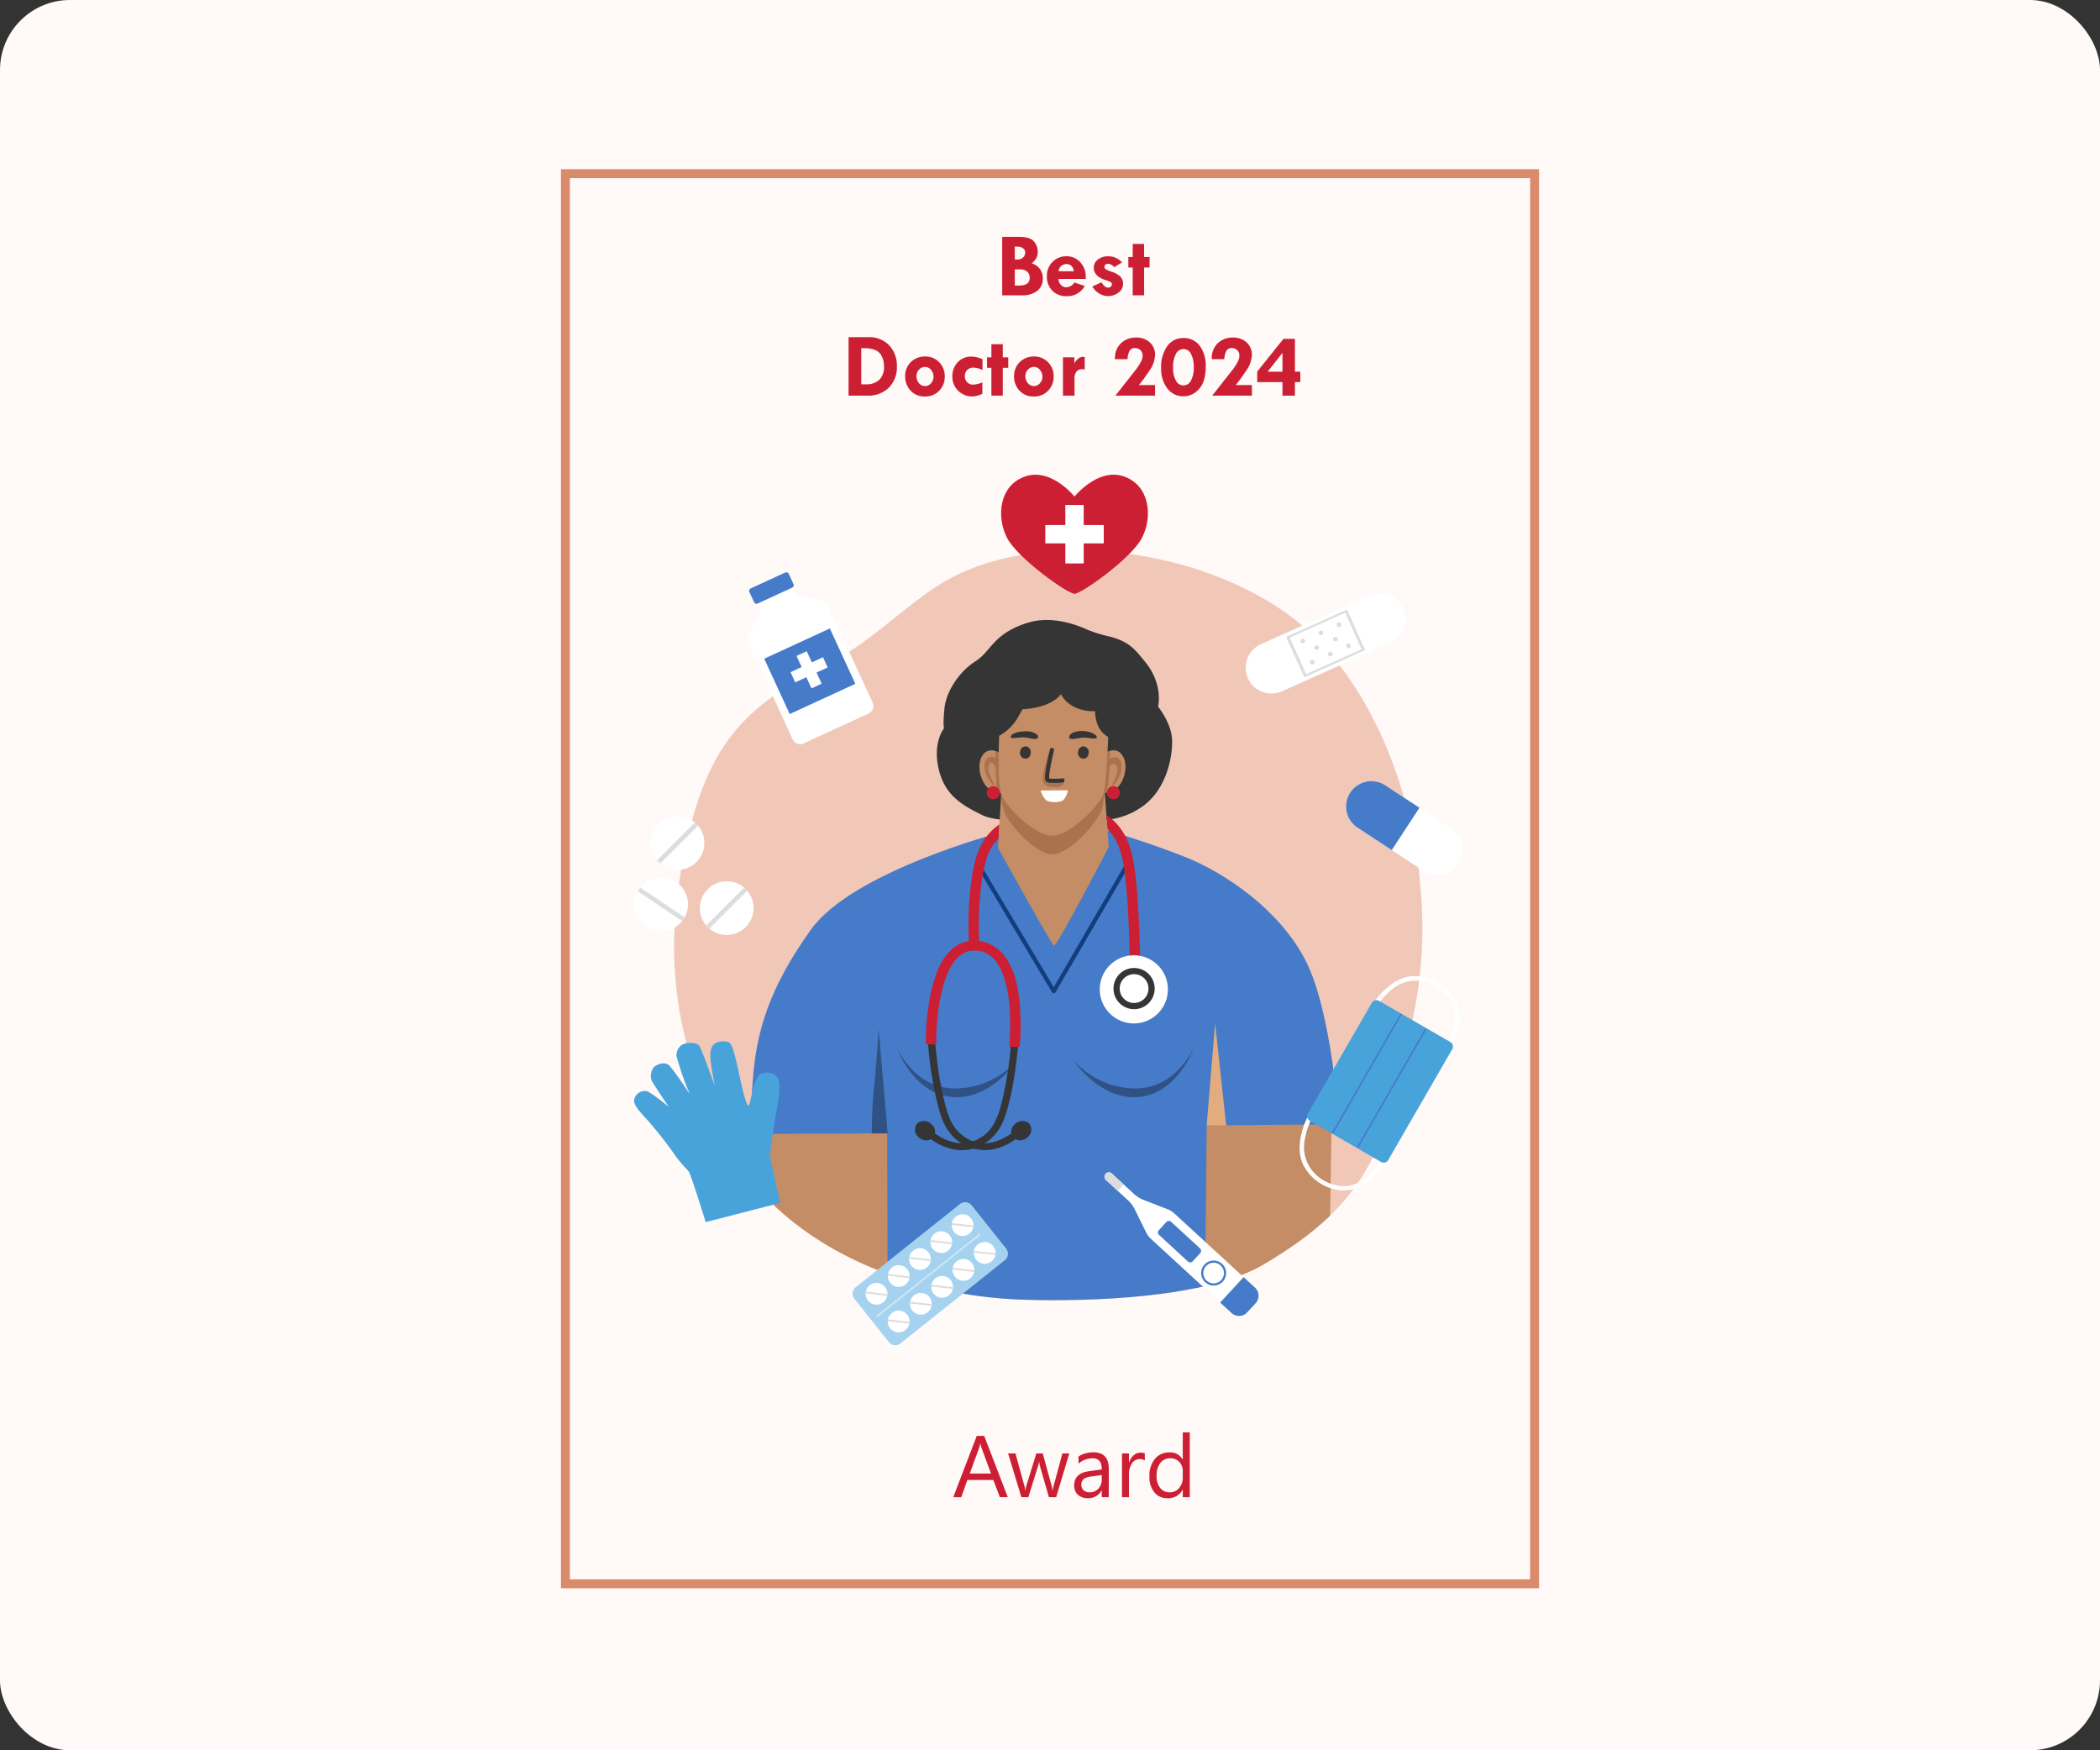 <svg xmlns="http://www.w3.org/2000/svg" xmlns:xlink="http://www.w3.org/1999/xlink" width="600" height="500" viewBox="0 0 600 500">
  <rect x="0" y="0" width="600" height="500" fill="#333333" stroke="none"/>
  <defs>
    <clipPath id="clip-path">
      <path id="Path_169" data-name="Path 169" d="M272.341,263.992c-23.872-25.756-75.556-34.687-105.633-19.041-11.167,5.811-22.146,17.78-33.349,23.509-24.643,12.607-36.224,22.258-42.937,54.341-6.238,29.774-3.224,53.932,10.5,81.434C116.768,436.007,154,450.351,187.6,451.3c18.842.536,51.823-.439,68.168-10.1,29.254-17.279,36.319-33,43.74-76.313C305.068,332.432,296.217,289.748,272.341,263.992Z" transform="translate(-87.321 -237.21)"/>
    </clipPath>
  </defs>
  <g id="Group_382" data-name="Group 382" transform="translate(-894 -5164)">
    <g id="_7270204" data-name="7270204" transform="translate(902.5 5045.5)">
      <rect id="Rectangle_11" data-name="Rectangle 11" width="600" height="500" rx="20" transform="translate(-8.5 118.5)" fill="#fff9f7"/>
      <g id="Group_81" data-name="Group 81" transform="translate(151.773 166.835)">
        <path id="Path_167" data-name="Path 167" d="M303.453,429.381H24V24H303.453Zm-276.9-2.553H300.9V26.553H26.553Z" transform="translate(-24 -24)" fill="#da8b6c"/>
      </g>
      <path id="Path_891" data-name="Path 891" d="M16.1-17.017H13.828l-1.857-4.91H4.546L2.8-17.017H.516L7.233-34.529H9.358ZM11.3-23.77,8.552-31.232A7.145,7.145,0,0,1,8.283-32.4H8.234a6.542,6.542,0,0,1-.281,1.172L5.23-23.77Zm22.373-5.752-3.752,12.5H27.848l-2.577-8.952a5.836,5.836,0,0,1-.2-1.16h-.049A5.476,5.476,0,0,1,24.766-26l-2.794,8.977h-2l-3.787-12.5h2.1l2.589,9.4A5.665,5.665,0,0,1,21.045-19h.1a5.255,5.255,0,0,1,.22-1.146l2.882-9.379h1.832L28.668-20.1a6.731,6.731,0,0,1,.183,1.123h.1a5.2,5.2,0,0,1,.208-1.123L31.7-29.522Zm11.273,12.5h-2v-1.954H42.9a4.193,4.193,0,0,1-3.847,2.247,4.111,4.111,0,0,1-2.925-.99,3.427,3.427,0,0,1-1.057-2.625q0-3.5,4.128-4.079l3.752-.525q0-3.187-2.577-3.187A6.157,6.157,0,0,0,36.3-26.6v-2.051a7.75,7.75,0,0,1,4.25-1.172q4.409,0,4.409,4.665Zm-2-6.326-3.017.417a4.9,4.9,0,0,0-2.1.69,1.99,1.99,0,0,0-.708,1.752,1.909,1.909,0,0,0,.653,1.5,2.525,2.525,0,0,0,1.74.58,3.215,3.215,0,0,0,2.461-1.042,3.731,3.731,0,0,0,.97-2.647ZM55.24-27.5a2.449,2.449,0,0,0-1.514-.4,2.556,2.556,0,0,0-2.143,1.209,5.59,5.59,0,0,0-.861,3.3v6.375h-2V-29.522h2v2.577h.049A4.367,4.367,0,0,1,52.078-29a2.98,2.98,0,0,1,1.966-.739,3.27,3.27,0,0,1,1.2.171ZM68.091-17.017h-2v-2.125h-.049a4.624,4.624,0,0,1-4.3,2.418A4.671,4.671,0,0,1,57.973-18.4a6.889,6.889,0,0,1-1.411-4.573,7.5,7.5,0,0,1,1.563-4.971,5.159,5.159,0,0,1,4.164-1.869,4.009,4.009,0,0,1,3.752,2.028h.049v-7.743h2Zm-2-5.655v-1.844a3.578,3.578,0,0,0-1-2.565,3.359,3.359,0,0,0-2.54-1.05,3.458,3.458,0,0,0-2.882,1.343,5.888,5.888,0,0,0-1.05,3.713,5.3,5.3,0,0,0,1.008,3.414,3.293,3.293,0,0,0,2.7,1.251,3.421,3.421,0,0,0,2.717-1.209,4.5,4.5,0,0,0,1.042-3.052Z" transform="translate(263.343 563.217)" fill="#cc1f34"/>
      <g id="Group_89" data-name="Group 89" transform="translate(184.107 275.705)">
        <g id="Group_82" data-name="Group 82" clip-path="url(#clip-path)">
          <path id="Path_168" data-name="Path 168" d="M272.341,263.992c-23.872-25.756-75.556-34.687-105.633-19.041-11.167,5.811-22.146,17.78-33.349,23.509-24.643,12.607-36.224,22.258-42.937,54.341-6.238,29.774-3.224,53.932,10.5,81.434C116.768,436.007,154,450.351,187.6,451.3c18.842.536,51.823-.439,68.168-10.1,29.254-17.279,36.319-33,43.74-76.313C305.068,332.432,296.217,289.748,272.341,263.992Z" transform="translate(-87.321 -237.21)" fill="#f1c8b8"/>
        </g>
        <g id="Group_88" data-name="Group 88" clip-path="url(#clip-path)">
          <path id="Path_170" data-name="Path 170" d="M377.51,548.34l.945,63.568,37.8-.036.97-61.454Z" transform="translate(-229.332 -389.469)" fill="#c48d65"/>
          <path id="Path_171" data-name="Path 171" d="M134.73,556.62l2.926,60.667,37.367-.848.327-57.277Z" transform="translate(-110.522 -393.521)" fill="#c48d65"/>
          <path id="Path_172" data-name="Path 172" d="M201.213,394.067s-41.9,11.03-53.789,27.64-15.58,29.065-16.57,42.658-.414,15.7-.414,15.7l38.757-.153.2,56.45,90.519-.3.587-58.421,37.847-.327s-1.992-31.975-9.588-46.773-23.28-24.99-33.522-29.218-24.84-8.533-24.84-8.533Z" transform="translate(-108.341 -313.347)" fill="#457bc9"/>
          <path id="Path_173" data-name="Path 173" d="M228.556,527.152a23.744,23.744,0,0,0,17.968-8.3s-7.7,11.78-18.873,10.723-15.7-14.042-15.7-14.042S216.926,527.152,228.556,527.152Z" transform="translate(-148.311 -373.413)" fill="#2f5184"/>
          <g id="Group_83" data-name="Group 83" transform="translate(72.214 139.399)">
            <path id="Path_174" data-name="Path 174" d="M252.828,511.163a106.345,106.345,0,0,1-2.14,14.955c-.677,3.084-1.44,6.409-3.166,9.135a10.585,10.585,0,0,1-10.2,4.836,14.1,14.1,0,0,1-4.887-1.8q-.452-.26-.888-.551c-.113-.071-.219-.148-.327-.225-.052-.036-.337-.24-.23-.164.066.052-.219-.174-.313-.245-.052-.041-.1-.077-.143-.117-.985-.858-2.456.547-1.465,1.4A16.408,16.408,0,0,0,235.4,541.7a12.473,12.473,0,0,0,6.133.168,13.258,13.258,0,0,0,6.521-4.009c2.293-2.482,3.3-5.877,4.111-9.033A93.148,93.148,0,0,0,254.2,517.67c.286-2.165.536-4.341.7-6.513.087-1.282-1.98-1.271-2.073,0Z" transform="translate(-228.744 -510.207)" fill="#353535"/>
          </g>
          <g id="Group_84" data-name="Group 84" transform="translate(72.501 139.395)">
            <path id="Path_175" data-name="Path 175" d="M229.314,511.16a105.308,105.308,0,0,0,2.415,16.356c.735,3.145,1.6,6.654,3.575,9.324a12.658,12.658,0,0,0,12.137,5.167,16.009,16.009,0,0,0,7.7-3.615c.99-.863-.48-2.262-1.465-1.4-.133.113-.27.219-.409.327-.208.164.092-.066-.056.041-.1.071-.194.138-.291.2-.219.153-.449.3-.674.445a14.973,14.973,0,0,1-4.055,1.8,10.139,10.139,0,0,1-5.4.036,11.574,11.574,0,0,1-5.628-3.908c-1.813-2.3-2.645-5.642-3.329-8.482a94.446,94.446,0,0,1-1.828-10.33c-.25-1.98-.475-3.973-.625-5.969-.1-1.266-2.17-1.277-2.073.005Z" transform="translate(-229.308 -510.2)" fill="#353535"/>
          </g>
          <path id="Path_176" data-name="Path 176" d="M301.518,310.255c-.24-4.713-3.988-9.308-3.988-9.308s1.573-6.286-3.626-12.694c-3.064-3.779-4.6-5.8-9.978-7.271a41.788,41.788,0,0,1-6.505-1.976c-3.916-1.8-10.734-4.054-17.239-1.992-9.911,3.141-10.274,8.1-14.869,11s-8.337,8.584-8.823,13.419-.122,5.683-.122,5.683S233.1,311.1,234.8,318.6s6.409,10.4,12.694,13.419,32.88,1.328,32.88,1.328a20.719,20.719,0,0,0,13.3-4.35C300.068,324.031,301.764,314.968,301.518,310.255Z" transform="translate(-159.253 -256.287)" fill="#353535"/>
          <path id="Path_177" data-name="Path 177" d="M300.169,387.974s-14.88,28.651-15.666,28.2-16-27.967-16-27.967l.909-14.88.015-.751,29.591-.454.005.113v.01Z" transform="translate(-175.986 -303.231)" fill="#c48d65"/>
          <path id="Path_178" data-name="Path 178" d="M331.591,359.112a5.986,5.986,0,0,1-3.692,2.129,7.359,7.359,0,0,1-1.4.138l.9-11.387a5.619,5.619,0,0,1,1.491-.7,2.928,2.928,0,0,1,3.324.93C334.088,352.543,333.4,356.738,331.591,359.112Z" transform="translate(-204.369 -291.97)" fill="#c48d65"/>
          <path id="Path_179" data-name="Path 179" d="M328.9,349.48a90.337,90.337,0,0,1-.449,9.079c-.1.531-.322,1.711-.547,2.87a7.351,7.351,0,0,1-1.4.138l.9-11.387a5.272,5.272,0,0,1,1.5-.7Z" transform="translate(-204.371 -292.152)" fill="#aa734f"/>
          <path id="Path_180" data-name="Path 180" d="M264.992,361.384a6.943,6.943,0,0,1-1.547-.164,5.96,5.96,0,0,1-3.549-2.1c-1.818-2.38-2.492-6.572-.625-8.89a2.953,2.953,0,0,1,3.431-.894,5.439,5.439,0,0,1,1.379.664Z" transform="translate(-170.925 -291.975)" fill="#c48d65"/>
          <path id="Path_181" data-name="Path 181" d="M269.343,361.6a6.939,6.939,0,0,1-1.547-.164c-.138-.608-.27-1.282-.378-1.986a95.381,95.381,0,0,1-.365-9.9,5.439,5.439,0,0,1,1.379.664Z" transform="translate(-175.276 -292.186)" fill="#aa734f"/>
          <path id="Path_182" data-name="Path 182" d="M299.881,372.233v.01a45.5,45.5,0,0,1-.677,4.606c-.786,3.289-8.885,12.888-13.95,13.23s-12.827-8.813-14.18-12.316a19.627,19.627,0,0,1-.807-4.437l.015-.751,29.591-.454Z" transform="translate(-176.85 -303.232)" fill="#aa734f"/>
          <path id="Path_183" data-name="Path 183" d="M300.191,329.914s-.454,12.572-1.246,15.855-9.288,12-14.384,12.342-13.476-8.155-14.833-11.663-.677-16.876-.677-16.876a13.813,13.813,0,0,0,4.984-4.642l1.7-2.946s7.7-.113,10.984-4.3c0,0,2.037,4.984,9.738,4.872C296.455,322.551,296.224,327.764,300.191,329.914Z" transform="translate(-176.172 -276.59)" fill="#c48d65"/>
          <path id="Path_184" data-name="Path 184" d="M280.976,348.01a1.031,1.031,0,0,1,.23-.46.947.947,0,0,1,.365-.347c.015-.01.036-.015.052-.026a1.386,1.386,0,0,1,.4-.2,1.429,1.429,0,0,1,.776,0,1.551,1.551,0,0,1,.653.4,2.439,2.439,0,0,1,.235.313.2.2,0,0,1,.031.056,1.866,1.866,0,0,1,.208.8,2.373,2.373,0,0,1-.052.511.868.868,0,0,1-.031.156,1.67,1.67,0,0,1-.168.444,1.558,1.558,0,0,1-.521.556,1.389,1.389,0,0,1-.72.208,1.226,1.226,0,0,1-.429-.056,1.507,1.507,0,0,1-.383-.168,2.16,2.16,0,0,1-.3-.24.306.306,0,0,1-.041-.041,1.714,1.714,0,0,1-.378-.677,2.527,2.527,0,0,1-.062-.439.277.277,0,0,1,0-.092,2.427,2.427,0,0,1,.131-.7Z" transform="translate(-182.025 -290.902)" fill="#353535"/>
          <path id="Path_185" data-name="Path 185" d="M295.821,348.07c-.077.113-2.66,7.041-2.17,9.344s4.851,1.793,5.494,1.19a1.426,1.426,0,0,0,.49-1.282l-4.872-.342Z" transform="translate(-188.263 -291.462)" fill="#aa734f"/>
          <path id="Path_186" data-name="Path 186" d="M313.411,348.01a1.031,1.031,0,0,1,.23-.46.947.947,0,0,1,.365-.347c.015-.01.036-.015.052-.026a1.388,1.388,0,0,1,.4-.2,1.43,1.43,0,0,1,.776,0,1.551,1.551,0,0,1,.653.4,2.426,2.426,0,0,1,.235.313.2.2,0,0,1,.031.056,1.867,1.867,0,0,1,.208.8,2.378,2.378,0,0,1-.052.511.873.873,0,0,1-.031.156,1.668,1.668,0,0,1-.168.444,1.559,1.559,0,0,1-.521.556,1.39,1.39,0,0,1-.72.208,1.226,1.226,0,0,1-.429-.056,1.508,1.508,0,0,1-.383-.168,2.169,2.169,0,0,1-.3-.24.311.311,0,0,1-.041-.041,1.715,1.715,0,0,1-.378-.677,2.532,2.532,0,0,1-.061-.439.278.278,0,0,1,0-.092,2.424,2.424,0,0,1,.134-.7Z" transform="translate(-197.898 -290.902)" fill="#353535"/>
          <path id="Path_187" data-name="Path 187" d="M299.864,356.462c-.886.071-1.777.113-2.665.1-.281-.005-.562-.01-.837-.041-.1-.01-.143-.015-.24-.031-.031-.005-.061-.015-.092-.02-.005-.071-.005-.148-.01-.219a15.453,15.453,0,0,1,.322-2.737c.189-1.082.409-2.16.644-3.231.133-.6.266-1.2.414-1.808.179-.74-.96-1.057-1.139-.317-.409,1.7-.776,3.406-1.072,5.122a16.67,16.67,0,0,0-.352,3.013,1.478,1.478,0,0,0,.291,1.021,2.124,2.124,0,0,0,1.355.393,21.98,21.98,0,0,0,3.38-.071C300.62,357.585,300.625,356.4,299.864,356.462Z" transform="translate(-188.87 -291.301)" fill="#353535"/>
          <path id="Path_188" data-name="Path 188" d="M263.122,354.494a10.727,10.727,0,0,1,1.47,1.527l.056-2.548s-1.757-1.47-2.946-.225-.848,3.626.113,5.321,1.98,2.773,1.869,2.094-1.358-2.66-1.588-4.136S262.56,354.1,263.122,354.494Z" transform="translate(-172.288 -293.751)" fill="#aa734f"/>
          <path id="Path_189" data-name="Path 189" d="M332.641,353.048a2.7,2.7,0,0,0-2.548.677l-.113,2.492s.9-1.358,1.527-1.414,1.246.454,1.19,1.925-1.583,3.96-1.414,4.3,2.094-2.037,2.435-3.738S333.942,353.558,332.641,353.048Z" transform="translate(-206.072 -293.836)" fill="#aa734f"/>
          <path id="Path_190" data-name="Path 190" d="M292.38,371.526a6.566,6.566,0,0,0,1.47,2.66c1.021.965,4.131.792,5.04.056a5.838,5.838,0,0,0,1.3-2.773Z" transform="translate(-187.672 -302.913)" fill="#fff"/>
          <path id="Path_191" data-name="Path 191" d="M282.742,339.141c-.807-.434-1.481-.858-4.08-.6s-3.439,1.455-2.88,1.757,2.456-.173,3.845-.087,2.966.812,3.615.255S283.084,339.324,282.742,339.141Z" transform="translate(-179.468 -286.761)" fill="#353535"/>
          <path id="Path_192" data-name="Path 192" d="M309.375,338.824a6.551,6.551,0,0,1,3.559-.424c1.9.128,3.85,1.435,3.217,1.9s-2.293-.128-3.7-.087-3.752.8-4.044.128S308.982,339.013,309.375,338.824Z" transform="translate(-195.486 -286.709)" fill="#353535"/>
          <path id="Path_193" data-name="Path 193" d="M265.991,371.177a1.876,1.876,0,1,1-1.869-2.037A1.96,1.96,0,0,1,265.991,371.177Z" transform="translate(-172.925 -301.773)" fill="#cc1f34"/>
          <path id="Path_194" data-name="Path 194" d="M299.286,411.751l-7.169,12.35q-5.676,9.765-11.346,19.532c-.7,1.215-1.414,2.431-2.119,3.648q-3.37-5.653-6.74-11.3l-11.55-19.363-2.63-4.407a.592.592,0,1,0-1.021.6q3.63,6.081,7.256,12.163l11.55,19.363q1.317,2.206,2.63,4.412a.6.6,0,0,0,1.021,0l7.169-12.35q5.676-9.765,11.346-19.531,1.31-2.259,2.625-4.514a.593.593,0,1,0-1.021-.6Z" transform="translate(-170.181 -322.484)" fill="#123e7f"/>
          <path id="Path_195" data-name="Path 195" d="M333.158,371.177a1.876,1.876,0,1,1-1.869-2.037A1.96,1.96,0,0,1,333.158,371.177Z" transform="translate(-205.795 -301.773)" fill="#cc1f34"/>
          <g id="Group_85" data-name="Group 85" transform="translate(84.089 78.304)">
            <path id="Path_196" data-name="Path 196" d="M260.828,390.56l-.25,4.07a13.716,13.716,0,0,0-1.853,2.3,10.633,10.633,0,0,0-.677,1.164c-.077.143-.143.286-.208.424-.031.061-.052.117-.082.179v.005a.018.018,0,0,0,0,.01l0,.005v.005c0,.005,0,.005-.005.01v.01l-.005.005a21.7,21.7,0,0,0-.74,2.17,42.219,42.219,0,0,0-1.129,5.4,89.371,89.371,0,0,0-.919,12.03c-.031,1.833,0,3.661.077,5.494.031.945.071,1.884.117,2.834l-.27-.046a.66.66,0,0,1-.077-.015h-.01a.387.387,0,0,1-.066,0,9.941,9.941,0,0,0-1.869-.015c-.01,0-.015,0-.031,0h-.02c-.066.01-.143.026-.208.036a3.712,3.712,0,0,0-.388.077c-.036-.938-.077-1.876-.107-2.809-.087-2.63-.143-5.27-.036-7.92A82.04,82.04,0,0,1,253.4,403.3c.725-3.748,1.91-7.225,4.489-10.131A16.934,16.934,0,0,1,260.828,390.56Z" transform="translate(-252 -390.56)" fill="#cc1f34"/>
          </g>
          <g id="Group_86" data-name="Group 86" transform="translate(123.514 75.589)">
            <path id="Path_197" data-name="Path 197" d="M338.9,430.171a1.479,1.479,0,0,1-2.957,0c-.015-2.012-.061-4.029-.107-6.044-.1-3.825-.24-7.66-.46-11.484-.113-2.053-.255-4.111-.434-6.158-.082-1-.184-2-.291-3-.052-.485-.107-.97-.174-1.455-.061-.526-.071-.592-.128-1-.536-3.814-1.527-7.848-3.932-10.738a12.9,12.9,0,0,0-.909-.985l-.3-4.07a15.8,15.8,0,0,1,4.07,3.958c2.589,3.5,3.488,7.752,4.049,11.974.547,4.106.827,8.247,1.052,12.378Q338.825,421.852,338.9,430.171Z" transform="translate(-329.21 -385.243)" fill="#cc1f34"/>
          </g>
          <circle id="Ellipse_25" data-name="Ellipse 25" cx="9.738" cy="9.738" r="9.738" transform="translate(121.605 115.687)" fill="#fff"/>
          <circle id="Ellipse_26" data-name="Ellipse 26" cx="5.888" cy="5.888" r="5.888" transform="translate(125.531 119.313)" fill="#353535"/>
          <circle id="Ellipse_27" data-name="Ellipse 27" cx="4.115" cy="4.115" r="4.115" transform="translate(127.303 121.085)" fill="#fff"/>
          <g id="Group_87" data-name="Group 87" transform="translate(71.923 111.517)">
            <path id="Path_198" data-name="Path 198" d="M254.98,485.984,252,485.9a84.145,84.145,0,0,0,.113-11.06q-.077-1.042-.2-2.084c-.031-.3-.1-.827-.117-.975,0-.005-.052-.352-.066-.414-.026-.153-.046-.306-.071-.46a33.312,33.312,0,0,0-.97-4.213c-.2-.649-.417-1.282-.674-1.91-.031-.071-.133-.306-.156-.383a.039.039,0,0,0,0-.015.015.015,0,0,1,0-.01c-.036-.077-.128-.276-.148-.322-.128-.27-.266-.536-.409-.807a13.369,13.369,0,0,0-1.031-1.639c-.036-.052-.194-.24-.225-.286-.071-.087-.148-.184-.225-.266-.184-.208-.378-.409-.582-.6-.225-.219-.465-.414-.71-.613a.229.229,0,0,1-.036-.036h-.005a.634.634,0,0,1-.1-.066,4.2,4.2,0,0,0-.368-.235q-.383-.234-.782-.434c-.1-.046-.194-.087-.291-.138h-.005a.015.015,0,0,0-.01-.005h-.005a.015.015,0,0,0-.01,0,1.878,1.878,0,0,1-.261-.1,9.05,9.05,0,0,0-.95-.266c-.066-.015-.138-.031-.2-.041l-.27-.046a.674.674,0,0,1-.077-.015h-.01a.4.4,0,0,1-.066,0,9.933,9.933,0,0,0-1.869-.015c-.01,0-.015,0-.031,0h-.02c-.066.01-.143.026-.208.036a3.719,3.719,0,0,0-.388.077c-.01,0-.015.005-.031.005-.27.071-.536.153-.807.24-.046.015-.082.031-.107.036H239.6c-.005.005-.01.01-.015.01-.128.066-.255.113-.378.179a7.023,7.023,0,0,0-.715.409c-.117.071-.23.153-.342.225-.005.005-.01.01-.015.01a.162.162,0,0,1-.031.026c-.036.036-.077.066-.113.1a7.269,7.269,0,0,0-.6.521c-.219.208-.434.434-.633.659-.077.087-.153.179-.23.27-.01.005-.015.015-.031.031,0,.005-.005.005-.005.01h-.005c0,.005-.005.01-.01.015a1.586,1.586,0,0,1-.113.148,19.319,19.319,0,0,0-1.9,3.283c-.005.005-.005.01-.01.015s-.005.01-.01.026v.005c-.005.005-.005.015-.01.026s-.005.005-.005.01a1.126,1.126,0,0,0-.061.138c-.061.153-.122.306-.189.46-.122.313-.235.628-.352.934-.225.643-.434,1.3-.625,1.946a41.583,41.583,0,0,0-.97,4.1c-.128.684-.24,1.379-.347,2.078-.01.077-.046.313-.061.409a.056.056,0,0,1-.005.026v.015c-.01.082-.031.25-.041.291-.041.322-.082.644-.117.97a68.322,68.322,0,0,0-.516,9.089l-2.962-.087a64.459,64.459,0,0,1,.909-11.847,41.3,41.3,0,0,1,2.1-8.328,17.486,17.486,0,0,1,4.386-6.955,9.674,9.674,0,0,1,4.866-2.308,9.9,9.9,0,0,1,2.931-.052,10.644,10.644,0,0,1,6.9,3.8c3.779,4.631,4.606,11.116,4.892,16.815a64.49,64.49,0,0,1-.187,9.677Z" transform="translate(-228.175 -455.603)" fill="#cc1f34"/>
          </g>
          <path id="Path_199" data-name="Path 199" d="M226.818,557.45a2.708,2.708,0,0,1,.322,3.9,2.981,2.981,0,0,1-4.06-.306,2.708,2.708,0,0,1-.322-3.9A2.98,2.98,0,0,1,226.818,557.45Z" transform="translate(-153.263 -393.452)" fill="#353535"/>
          <path id="Path_200" data-name="Path 200" d="M276.931,557.45a2.708,2.708,0,0,0-.322,3.9,2.981,2.981,0,0,0,4.06-.306,2.708,2.708,0,0,0,.322-3.9A2.98,2.98,0,0,0,276.931,557.45Z" transform="translate(-179.617 -393.452)" fill="#353535"/>
          <path id="Path_201" data-name="Path 201" d="M198.522,522.23c-.6,5.285-.6,12.684-.6,12.684h4.529l-2.568-29.744S199.125,516.945,198.522,522.23Z" transform="translate(-141.446 -368.343)" fill="#2f5184"/>
          <path id="Path_202" data-name="Path 202" d="M387.715,501.91,385.3,531.051h5.586Z" transform="translate(-233.145 -366.747)" fill="#e2ac7f"/>
          <path id="Path_203" data-name="Path 203" d="M328.349,527.152a23.744,23.744,0,0,1-17.969-8.3s7.7,11.78,18.873,10.723,15.7-14.042,15.7-14.042S339.976,527.152,328.349,527.152Z" transform="translate(-196.481 -373.413)" fill="#2f5184"/>
        </g>
      </g>
      <g id="Group_90" data-name="Group 90" transform="translate(277.528 254.107)">
        <path id="Path_205" data-name="Path 205" d="M305.184,195.356c-6.807-2.221-12.909,4.575-13.935,5.8-1.027-1.22-7.128-8.017-13.935-5.8-7.465,2.436-8.507,11.3-5.392,17.508,2.966,5.913,17.591,16.238,19.327,16.054,1.736.184,16.365-10.141,19.327-16.054C313.691,206.656,312.654,197.792,305.184,195.356Z" transform="translate(-270.275 -194.913)" fill="#cc1f34"/>
        <path id="Path_206" data-name="Path 206" d="M311.7,217.579h-5.729V211.85h-5.244v5.729H295v5.244h5.732v5.732h5.244v-5.732H311.7Z" transform="translate(-282.372 -203.202)" fill="#fff"/>
      </g>
      <g id="Group_91" data-name="Group 91" transform="translate(376.096 341.656)">
        <path id="Path_207" data-name="Path 207" d="M495.479,389.937a7.248,7.248,0,0,1-10,2.084l-18.9-12.383a7.226,7.226,0,0,1,7.92-12.089l18.9,12.383a7.254,7.254,0,0,1,2.08,10Z" transform="translate(-463.309 -366.366)" fill="#fff"/>
        <path id="Path_208" data-name="Path 208" d="M484.277,373.964l-7.92,12.089-9.779-6.409a7.226,7.226,0,0,1,7.92-12.089Z" transform="translate(-463.31 -366.369)" fill="#457bc9"/>
      </g>
      <g id="Group_93" data-name="Group 93" transform="translate(347.405 287.988)">
        <path id="Path_209" data-name="Path 209" d="M442.44,261.906l-30.97,13.9a7.4,7.4,0,0,0-3.707,9.748h0a7.4,7.4,0,0,0,9.744,3.707l30.97-13.9a7.4,7.4,0,0,0,3.707-9.744h0a7.392,7.392,0,0,0-9.744-3.711Z" transform="translate(-407.122 -261.265)" fill="#fff"/>
        <rect id="Rectangle_12" data-name="Rectangle 12" width="12.674" height="19.046" transform="translate(28.936 4.644) rotate(65.793)" fill="#ddd"/>
        <rect id="Rectangle_13" data-name="Rectangle 13" width="17.351" height="11.448" transform="translate(12.598 12.659) rotate(-24.207)" fill="#fff"/>
        <g id="Group_92" data-name="Group 92" transform="translate(15.656 8.315)">
          <path id="Path_210" data-name="Path 210" d="M439.054,287.039a.658.658,0,1,1-.369-.35A.658.658,0,0,1,439.054,287.039Z" transform="translate(-437.785 -282)" fill="#ddd"/>
          <path id="Path_211" data-name="Path 211" d="M444.364,298.864a.657.657,0,1,1-.369-.35.664.664,0,0,1,.369.35Z" transform="translate(-440.383 -287.787)" fill="#ddd"/>
          <path id="Path_212" data-name="Path 212" d="M449.184,282.494a.658.658,0,1,1-.37-.35.658.658,0,0,1,.37.35Z" transform="translate(-442.742 -279.776)" fill="#ddd"/>
          <path id="Path_213" data-name="Path 213" d="M454.5,294.315a.661.661,0,1,1-.37-.349A.661.661,0,0,1,454.5,294.315Z" transform="translate(-445.345 -285.562)" fill="#ddd"/>
          <path id="Path_214" data-name="Path 214" d="M459.324,277.94a.661.661,0,1,1-.37-.349.661.661,0,0,1,.37.349Z" transform="translate(-447.704 -277.548)" fill="#ddd"/>
          <path id="Path_215" data-name="Path 215" d="M464.634,289.764a.658.658,0,1,1-.37-.35A.658.658,0,0,1,464.634,289.764Z" transform="translate(-450.303 -283.334)" fill="#ddd"/>
          <path id="Path_216" data-name="Path 216" d="M457.294,285.977a.664.664,0,1,1-.371-.348.664.664,0,0,1,.371.348Z" transform="translate(-446.71 -281.483)" fill="#ddd"/>
          <path id="Path_217" data-name="Path 217" d="M446.784,290.714a.658.658,0,1,1-.37-.35A.658.658,0,0,1,446.784,290.714Z" transform="translate(-441.567 -283.799)" fill="#ddd"/>
        </g>
      </g>
      <g id="Group_104" data-name="Group 104" transform="translate(235.098 461.926)">
        <path id="Path_218" data-name="Path 218" d="M231.049,615.146,221.2,602.8a2.371,2.371,0,0,0-3.335-.378l-29.792,23.757a2.371,2.371,0,0,0-.378,3.335l9.845,12.349a2.371,2.371,0,0,0,3.335.378l29.79-23.754a2.371,2.371,0,0,0,.38-3.337Z" transform="translate(-187.182 -601.901)" fill="#a5d3ef"/>
        <path id="Path_219" data-name="Path 219" d="M230.286,619.537a.261.261,0,0,0-.365-.041L200.7,642.8a.261.261,0,1,0,.322.4l29.218-23.3a.261.261,0,0,0,.043-.363Z" transform="translate(-193.736 -610.484)" fill="#c9e7f4"/>
        <g id="Group_94" data-name="Group 94" transform="translate(28.309 3.459)">
          <path id="Path_220" data-name="Path 220" d="M247.667,614.207a3.106,3.106,0,0,1-5.04-2.517,3.538,3.538,0,0,1,.056-.516,3.109,3.109,0,0,1,6.157.694,3.4,3.4,0,0,1-.056.511A3.183,3.183,0,0,1,247.667,614.207Z" transform="translate(-242.623 -608.674)" fill="#fff"/>
          <path id="Path_221" data-name="Path 221" d="M248.773,614.775l-6.153-.689a3.545,3.545,0,0,1,.056-.516l6.158.7a3.478,3.478,0,0,1-.061.511Z" transform="translate(-242.62 -611.07)" fill="#ddd"/>
        </g>
        <g id="Group_95" data-name="Group 95" transform="translate(34.63 11.384)">
          <path id="Path_222" data-name="Path 222" d="M260.049,629.727a3.106,3.106,0,0,1-5.04-2.517,3.535,3.535,0,0,1,.056-.516,3.109,3.109,0,0,1,6.156.694,3.381,3.381,0,0,1-.056.511,3.127,3.127,0,0,1-1.116,1.828Z" transform="translate(-255.004 -624.194)" fill="#fff"/>
          <path id="Path_223" data-name="Path 223" d="M261.153,630.294,255,629.606a3.546,3.546,0,0,1,.056-.516l6.158.7a2.844,2.844,0,0,1-.061.509Z" transform="translate(-255 -626.59)" fill="#ddd"/>
        </g>
        <g id="Group_96" data-name="Group 96" transform="translate(22.231 8.305)">
          <path id="Path_224" data-name="Path 224" d="M235.759,623.7a3.106,3.106,0,0,1-5.04-2.517,3.54,3.54,0,0,1,.056-.516,3.109,3.109,0,0,1,6.156.694,3.386,3.386,0,0,1-.056.511,3.13,3.13,0,0,1-1.116,1.828Z" transform="translate(-230.718 -618.164)" fill="#fff"/>
          <path id="Path_225" data-name="Path 225" d="M236.873,624.265l-6.153-.689a3.541,3.541,0,0,1,.056-.516l6.158.7a4.358,4.358,0,0,1-.061.5Z" transform="translate(-230.719 -620.56)" fill="#ddd"/>
        </g>
        <g id="Group_97" data-name="Group 97" transform="translate(28.552 16.234)">
          <path id="Path_226" data-name="Path 226" d="M248.139,639.227a3.106,3.106,0,0,1-5.04-2.517,3.54,3.54,0,0,1,.056-.516,3.109,3.109,0,0,1,6.157.694,3.388,3.388,0,0,1-.056.511,3.131,3.131,0,0,1-1.117,1.828Z" transform="translate(-243.098 -633.694)" fill="#fff"/>
          <path id="Path_227" data-name="Path 227" d="M249.253,639.794l-6.153-.688a3.538,3.538,0,0,1,.056-.516l6.158.7a4.488,4.488,0,0,1-.061.509Z" transform="translate(-243.099 -636.09)" fill="#ddd"/>
        </g>
        <g id="Group_98" data-name="Group 98" transform="translate(16.15 13.15)">
          <path id="Path_228" data-name="Path 228" d="M223.859,633.187a3.106,3.106,0,0,1-5.04-2.517,3.535,3.535,0,0,1,.056-.516,3.109,3.109,0,0,1,6.156.694,3.4,3.4,0,0,1-.056.511,3.141,3.141,0,0,1-1.116,1.828Z" transform="translate(-218.814 -627.654)" fill="#fff"/>
          <path id="Path_229" data-name="Path 229" d="M224.963,633.755l-6.153-.689a3.54,3.54,0,0,1,.056-.516l6.158.7a2.845,2.845,0,0,1-.061.51Z" transform="translate(-218.81 -630.05)" fill="#ddd"/>
        </g>
        <g id="Group_99" data-name="Group 99" transform="translate(22.472 21.079)">
          <path id="Path_230" data-name="Path 230" d="M236.239,648.714a3.106,3.106,0,0,1-5.04-2.517,3.537,3.537,0,0,1,.056-.516,3.109,3.109,0,0,1,6.157.694,3.4,3.4,0,0,1-.056.511A3.156,3.156,0,0,1,236.239,648.714Z" transform="translate(-231.194 -643.181)" fill="#fff"/>
          <path id="Path_231" data-name="Path 231" d="M237.344,649.285l-6.154-.689a3.537,3.537,0,0,1,.056-.516l6.158.7a2.9,2.9,0,0,1-.06.511Z" transform="translate(-231.19 -645.579)" fill="#ddd"/>
        </g>
        <g id="Group_100" data-name="Group 100" transform="translate(10.073 17.996)">
          <path id="Path_232" data-name="Path 232" d="M211.949,642.677a3.106,3.106,0,0,1-5.04-2.517,3.537,3.537,0,0,1,.056-.516,3.109,3.109,0,0,1,6.157.694,3.4,3.4,0,0,1-.056.511A3.1,3.1,0,0,1,211.949,642.677Z" transform="translate(-206.908 -637.144)" fill="#fff"/>
          <path id="Path_233" data-name="Path 233" d="M213.063,643.245l-6.153-.689a3.54,3.54,0,0,1,.056-.516l6.158.7a4.232,4.232,0,0,1-.061.5Z" transform="translate(-206.909 -639.54)" fill="#ddd"/>
        </g>
        <g id="Group_101" data-name="Group 101" transform="translate(16.395 25.926)">
          <path id="Path_234" data-name="Path 234" d="M224.339,658.207a3.106,3.106,0,0,1-5.04-2.517,3.546,3.546,0,0,1,.056-.516,3.109,3.109,0,0,1,6.157.694,3.4,3.4,0,0,1-.056.511,3.167,3.167,0,0,1-1.117,1.828Z" transform="translate(-219.294 -652.674)" fill="#fff"/>
          <path id="Path_235" data-name="Path 235" d="M225.444,658.775l-6.154-.689a3.544,3.544,0,0,1,.056-.516l6.158.7a3.482,3.482,0,0,1-.06.511Z" transform="translate(-219.29 -655.07)" fill="#ddd"/>
        </g>
        <g id="Group_102" data-name="Group 102" transform="translate(3.731 23.056)">
          <path id="Path_236" data-name="Path 236" d="M199.529,652.587a3.106,3.106,0,0,1-5.04-2.517,3.54,3.54,0,0,1,.056-.516,3.109,3.109,0,0,1,6.157.694,3.4,3.4,0,0,1-.056.511A3.13,3.13,0,0,1,199.529,652.587Z" transform="translate(-194.488 -647.054)" fill="#fff"/>
          <path id="Path_237" data-name="Path 237" d="M200.644,653.155l-6.154-.689a3.541,3.541,0,0,1,.056-.516l6.158.7A4.359,4.359,0,0,1,200.644,653.155Z" transform="translate(-194.489 -649.45)" fill="#ddd"/>
        </g>
        <g id="Group_103" data-name="Group 103" transform="translate(10.053 30.985)">
          <path id="Path_238" data-name="Path 238" d="M211.909,668.114a3.106,3.106,0,0,1-5.04-2.517,3.542,3.542,0,0,1,.056-.516,3.109,3.109,0,0,1,6.157.694,3.4,3.4,0,0,1-.056.511,3.13,3.13,0,0,1-1.117,1.828Z" transform="translate(-206.868 -662.581)" fill="#fff"/>
          <path id="Path_239" data-name="Path 239" d="M213.023,668.685,206.87,668a3.532,3.532,0,0,1,.056-.516l6.158.7A4.485,4.485,0,0,1,213.023,668.685Z" transform="translate(-206.869 -664.979)" fill="#ddd"/>
        </g>
      </g>
      <g id="Group_108" data-name="Group 108" transform="translate(172.751 351.662)">
        <g id="Group_105" data-name="Group 105" transform="translate(4.675)">
          <path id="Path_240" data-name="Path 240" d="M89.563,393.62a7.668,7.668,0,0,1-12.61,5.857,8.88,8.88,0,0,1-.909-.9,7.671,7.671,0,0,1,10.81-10.81,7.865,7.865,0,0,1,.9.9,7.655,7.655,0,0,1,1.81,4.953Z" transform="translate(-74.237 -385.962)" fill="#fff"/>
          <path id="Path_241" data-name="Path 241" d="M89.467,390.4l-10.8,10.8a8.881,8.881,0,0,1-.909-.9l10.809-10.8a7.515,7.515,0,0,1,.9.9Z" transform="translate(-75.96 -387.694)" fill="#ddd"/>
        </g>
        <g id="Group_106" data-name="Group 106" transform="translate(18.732 18.608)">
          <path id="Path_242" data-name="Path 242" d="M117.093,430.062a7.668,7.668,0,0,1-12.61,5.857,8.885,8.885,0,0,1-.909-.9,7.671,7.671,0,0,1,10.81-10.81,7.861,7.861,0,0,1,.9.9A7.655,7.655,0,0,1,117.093,430.062Z" transform="translate(-101.768 -422.404)" fill="#fff"/>
          <path id="Path_243" data-name="Path 243" d="M117,426.838l-10.8,10.8a8.876,8.876,0,0,1-.909-.9l10.809-10.8a7.907,7.907,0,0,1,.9.9Z" transform="translate(-103.492 -424.134)" fill="#ddd"/>
        </g>
        <g id="Group_107" data-name="Group 107" transform="translate(0 17.515)">
          <path id="Path_244" data-name="Path 244" d="M74.216,435.453a7.669,7.669,0,0,1-8.165-11.259,8.185,8.185,0,0,1,.71-1.062,7.666,7.666,0,0,1,12.674,8.533,7.8,7.8,0,0,1-.71,1.057,7.636,7.636,0,0,1-4.509,2.731Z" transform="translate(-65.083 -420.264)" fill="#fff"/>
          <path id="Path_245" data-name="Path 245" d="M79.664,435.459,66.99,426.932a8.177,8.177,0,0,1,.71-1.062l12.679,8.538a8.673,8.673,0,0,1-.715,1.051Z" transform="translate(-66.016 -423.008)" fill="#ddd"/>
        </g>
      </g>
      <g id="Group_109" data-name="Group 109" transform="translate(205.09 281.983)">
        <path id="Path_246" data-name="Path 246" d="M162.981,295.849l-18.55,8.538a2.319,2.319,0,0,1-3.094-1.087l-12.653-27.482a2.986,2.986,0,0,1,.041-2.563l3.314-6.781,10.192-4.693,7.307,1.895a3,3,0,0,1,1.976,1.634l12.653,27.482a2.324,2.324,0,0,1-1.186,3.057Z" transform="translate(-128.415 -255.512)" fill="#fff"/>
        <rect id="Rectangle_14" data-name="Rectangle 14" width="11.218" height="4.57" transform="translate(1.719 6.812) rotate(-24.719)" fill="#fff"/>
        <path id="Path_247" data-name="Path 247" d="M141.6,253.888l-9.87,4.544a.758.758,0,0,1-1.006-.373l-1.355-2.936a.758.758,0,0,1,.373-1.006l9.87-4.544a.758.758,0,0,1,1.006.373l1.355,2.936a.757.757,0,0,1-.373,1.006Z" transform="translate(-128.849 -249.504)" fill="#457bc9"/>
        <rect id="Rectangle_15" data-name="Rectangle 15" width="20.645" height="17.407" transform="translate(4.758 24.686) rotate(-24.719)" fill="#457bc9"/>
        <path id="Path_248" data-name="Path 248" d="M161.723,295.386l-3.181,1.465-1.465-3.181-2.911,1.338,1.465,3.181-3.181,1.465,1.343,2.911,3.181-1.465,1.465,3.181,2.911-1.338-1.465-3.181,3.181-1.465Z" transform="translate(-140.177 -271.117)" fill="#fff"/>
      </g>
      <path id="Path_249" data-name="Path 249" d="M103.746,544.4c0-.782,1.078-8.41,1.563-10.953s1.859-9.288.587-11.147-3.732-1.6-4.79-1.078c-2.15,1.078-2.931,9-3.518,9.094s-1.859-5.28-2.543-8.507-1.859-8.8-2.834-9.484-3.911-.587-4.887.878-.587,4.2-.291,6.158.975,5.377.975,5.377-3.615-10.171-4.4-11.438-3.911-1.174-5.183-.291a3.529,3.529,0,0,0-1.368,3.227,85.814,85.814,0,0,0,2.834,8.507c.782,1.859.879,2.15.879,2.15s-4.791-7.234-5.966-8.214-3.324-.291-4.3.684a4.058,4.058,0,0,0-.587,3.717c.291.786,4.887,7.526,4.887,7.526s-4.989-4.106-6.357-4.5a3.2,3.2,0,0,0-3.518,2.446c-.194,1.465,1.271,3.13,3.814,5.867a114.93,114.93,0,0,1,7.823,9.972c1.563,2.247,3.421,4.009,4.009,4.79s4.79,14.374,4.79,14.374l21.312-5.474C106.682,558.088,103.746,545.179,103.746,544.4Z" transform="translate(107.756 -95.938)" fill="#49a3db"/>
      <g id="Group_111" data-name="Group 111" transform="translate(307.066 453.386)">
        <path id="Path_250" data-name="Path 250" d="M371.233,622.686l-2.267,2.466a3.162,3.162,0,0,1-4.453.342l-23.106-21.26a6.385,6.385,0,0,1-1.5-2.089l-3.145-6.373a8.565,8.565,0,0,0-1.9-2.543l-2.951-2.71-3.447-3.178a1.247,1.247,0,0,1,1.685-1.831l6.383,5.872a8.623,8.623,0,0,0,2.727,1.7l6.6,2.568a6.324,6.324,0,0,1,2.257,1.338L371.2,618.222a3.151,3.151,0,0,1,.038,4.464Z" transform="translate(-328.123 -585.209)" fill="#fff"/>
        <path id="Path_251" data-name="Path 251" d="M370.051,620.225l-8.226-7.567a.974.974,0,0,0-1.374.041l-2.15,2.339a.97.97,0,0,0,.071,1.368l8.226,7.568a.974.974,0,0,0,1.374-.041l2.15-2.339a.97.97,0,0,0-.071-1.369Z" transform="translate(-342.77 -598.497)" fill="#457bc9"/>
        <path id="Path_252" data-name="Path 252" d="M333.633,588.628l-1.69,1.838-3.447-3.179a1.247,1.247,0,0,1,1.685-1.833Z" transform="translate(-328.135 -585.177)" fill="#ddd"/>
        <path id="Path_253" data-name="Path 253" d="M402.914,651.352l-2.267,2.466a3.162,3.162,0,0,1-4.453.342l-3.335-3.069,6.691-7.271,3.335,3.069a3.156,3.156,0,0,1,.029,4.463Z" transform="translate(-359.803 -613.876)" fill="#457bc9"/>
        <g id="Group_110" data-name="Group 110" transform="translate(27.626 25.219)">
          <path id="Path_254" data-name="Path 254" d="M383.377,640.757a3.567,3.567,0,1,1,5.04-.208A3.567,3.567,0,0,1,383.377,640.757Z" transform="translate(-382.226 -634.566)" fill="#457bc9"/>
          <path id="Path_255" data-name="Path 255" d="M388.55,640.726a2.945,2.945,0,1,1-.174-4.162,2.945,2.945,0,0,1,.174,4.162Z" transform="translate(-382.819 -635.163)" fill="#fff"/>
        </g>
      </g>
      <g id="Group_115" data-name="Group 115" transform="translate(362.821 397.336)">
        <g id="Group_112" data-name="Group 112" transform="translate(0 40.171)">
          <path id="Path_256" data-name="Path 256" d="M439.481,554.386a20.429,20.429,0,0,0-1.726,4.881c-.674,2.987-.725,6.326.888,9.115a13.517,13.517,0,0,0,10.412,6.735,11.432,11.432,0,0,0,8.858-3.416,21.123,21.123,0,0,0,4.172-5.357c.378-.7-.735-1.348-1.113-.644a20,20,0,0,1-2.918,4.029c-1.961,2.14-4.493,4.034-7.568,4.169a11.889,11.889,0,0,1-9.983-4.953,10.811,10.811,0,0,1-1.639-8.691,18.906,18.906,0,0,1,1.736-5.219c.357-.715-.756-1.358-1.124-.649Z" transform="translate(-437.312 -554.079)" fill="#fff"/>
        </g>
        <g id="Group_113" data-name="Group 113" transform="translate(20.995)">
          <path id="Path_257" data-name="Path 257" d="M478.526,483.126a20.461,20.461,0,0,1,3.365-3.932c2.252-2.073,5.116-3.789,8.337-3.784a13.515,13.515,0,0,1,11.035,5.653,11.437,11.437,0,0,1,1.465,9.379,21.151,21.151,0,0,1-2.553,6.286c-.417.677-1.537.036-1.113-.644a19.972,19.972,0,0,0,2.032-4.533c.873-2.767,1.246-5.908-.168-8.64a11.9,11.9,0,0,0-9.277-6.173,10.815,10.815,0,0,0-8.349,2.921,19.19,19.19,0,0,0-3.656,4.111c-.434.674-1.552.031-1.118-.644Z" transform="translate(-478.427 -475.41)" fill="#fff"/>
        </g>
        <path id="Path_258" data-name="Path 258" d="M460.04,489.556,441.672,521.35a1.5,1.5,0,0,0,.653,2.017l20.246,11.693a1.5,1.5,0,0,0,2.073-.444l18.367-31.8a1.5,1.5,0,0,0-.653-2.017l-20.247-11.691a1.5,1.5,0,0,0-2.071.448Z" transform="translate(-439.365 -481.998)" fill="#49a3db"/>
        <g id="Group_114" data-name="Group 114" transform="translate(9.283 10.778)">
          <path id="Path_259" data-name="Path 259" d="M474.966,496.555q-3.3,5.737-6.607,11.474-5.231,9.076-10.457,18.158l-2.4,4.169c-.077.128.313.357.388.23q3.3-5.737,6.607-11.474,5.231-9.079,10.455-18.16l2.4-4.169C475.43,496.657,475.042,496.427,474.966,496.555Z" transform="translate(-455.491 -496.517)" fill="#457bc9"/>
          <path id="Path_260" data-name="Path 260" d="M488.876,504.745q-3.3,5.737-6.607,11.474-5.231,9.076-10.457,18.158l-2.4,4.169c-.077.128.313.357.388.23q3.3-5.737,6.607-11.474,5.231-9.076,10.457-18.158l2.4-4.169C489.34,504.847,488.952,504.617,488.876,504.745Z" transform="translate(-462.298 -500.525)" fill="#457bc9"/>
        </g>
      </g>
      <path id="Path_890" data-name="Path 890" d="M-79.554-32.056h4.866q3.049,0,4.169,1.271A4.361,4.361,0,0,1-69.4-27.811a3.752,3.752,0,0,1-.407,1.824,5.515,5.515,0,0,1-1.311,1.506,4.438,4.438,0,0,1,2.449,1.763,4.659,4.659,0,0,1,.719,2.489,4.377,4.377,0,0,1-1.576,3.59,6.843,6.843,0,0,1-4.436,1.286h-5.591Zm3.6,2.8v3.664h.823a2.158,2.158,0,0,0,1.533-.581,1.888,1.888,0,0,0,.621-1.436,1.44,1.44,0,0,0-.608-1.168,2.381,2.381,0,0,0-1.52-.479Zm0,6.5v4.6h1.29q2.959,0,2.959-2.169a2.271,2.271,0,0,0-.721-1.807,3.033,3.033,0,0,0-2.061-.632Zm20.278,2.71h-7.8a2.63,2.63,0,0,0,.694,1.72,1.969,1.969,0,0,0,1.469.66,2.646,2.646,0,0,0,2.354-1.362l2.989.99a5.555,5.555,0,0,1-5.177,2.915,5.477,5.477,0,0,1-4.109-1.563A5.771,5.771,0,0,1-66.782-20.9a5.437,5.437,0,0,1,1.609-4,5.374,5.374,0,0,1,3.96-1.615,5.178,5.178,0,0,1,3.95,1.7,5.98,5.98,0,0,1,1.584,4.243Zm-7.772-2.188h4.4q-.458-2.048-2.1-2.048a2.293,2.293,0,0,0-1.559.534,2.31,2.31,0,0,0-.742,1.513Zm18.116-2.519L-47.546-23.4a2.669,2.669,0,0,0-1.789-.967,1.111,1.111,0,0,0-.7.228.686.686,0,0,0-.294.558.886.886,0,0,0,.34.774,9.383,9.383,0,0,0,1.807.746,6.4,6.4,0,0,1,2.313,1.294,2.845,2.845,0,0,1,.846,2.189A3.013,3.013,0,0,1-46.3-16.16a4.755,4.755,0,0,1-3.053,1.011,4.888,4.888,0,0,1-2.41-.673,5.628,5.628,0,0,1-2.042-2.061l2.634-1.2q.89,1.537,1.845,1.537a1.2,1.2,0,0,0,.776-.279.808.808,0,0,0,.343-.634.759.759,0,0,0-.394-.693,1.348,1.348,0,0,0-.585-.236,3.7,3.7,0,0,0-.916-.357q-3.283-1.071-3.283-3.476a2.882,2.882,0,0,1,1.177-2.372,4.837,4.837,0,0,1,3.074-.922,5.2,5.2,0,0,1,3.8,1.756Zm3.065-5.293h3.257v3.752h1.563v2.989H-39.01v7.953h-3.257V-23.3h-1.247v-2.991h1.247ZM-123.451-3.4h5.7a7.8,7.8,0,0,1,5.877,2.3,8.362,8.362,0,0,1,2.226,6.068,8.147,8.147,0,0,1-2.3,6.055,8.3,8.3,0,0,1-6.113,2.278h-5.393Zm3.626,3.156v10.32h1.425a5.429,5.429,0,0,0,3.638-1.208,5.03,5.03,0,0,0,1.425-4.033,6,6,0,0,0-.687-2.907,3.517,3.517,0,0,0-1.991-1.72,7.6,7.6,0,0,0-2.487-.45Zm12.543,8.1a5.572,5.572,0,0,1,1.615-4.135,5.639,5.639,0,0,1,4.148-1.6,5.3,5.3,0,0,1,3.95,1.635,5.571,5.571,0,0,1,1.6,4.052,5.613,5.613,0,0,1-1.6,4.1,5.372,5.372,0,0,1-4,1.628,5.286,5.286,0,0,1-4.211-1.724,5.842,5.842,0,0,1-1.5-3.95Zm8.1,0A2.841,2.841,0,0,0-99.9,5.929a2.192,2.192,0,0,0-1.692-.827,2.288,2.288,0,0,0-1.73.776,2.626,2.626,0,0,0-.725,1.857,2.958,2.958,0,0,0,.719,2.01,2.222,2.222,0,0,0,1.737.827A2.211,2.211,0,0,0-99.9,9.764a2.755,2.755,0,0,0,.725-1.9ZM-85.227,9.51v3.257a7.087,7.087,0,0,1-2.786.763,5.64,5.64,0,0,1-4.122-1.63,5.479,5.479,0,0,1-1.653-4.073,5.68,5.68,0,0,1,1.533-4.071A5.127,5.127,0,0,1-88.364,2.15a7.078,7.078,0,0,1,3.179.763V5.991A6.075,6.075,0,0,0-87.791,5.3a2.382,2.382,0,0,0-1.763.668,2.382,2.382,0,0,0-.668,1.762,2.378,2.378,0,0,0,.662,1.749,2.345,2.345,0,0,0,1.743.668,7.555,7.555,0,0,0,2.6-.636Zm2.583-10.9h3.257V2.364h1.563v2.99h-1.563v7.953h-3.257V5.356h-1.247V2.364h1.247Zm6.476,9.25a5.572,5.572,0,0,1,1.615-4.135,5.639,5.639,0,0,1,4.147-1.6,5.3,5.3,0,0,1,3.95,1.635,5.571,5.571,0,0,1,1.594,4.052,5.613,5.613,0,0,1-1.6,4.1,5.372,5.372,0,0,1-4,1.628,5.286,5.286,0,0,1-4.211-1.724,5.842,5.842,0,0,1-1.5-3.95Zm8.1,0a2.841,2.841,0,0,0-.725-1.934A2.192,2.192,0,0,0-70.476,5.1a2.288,2.288,0,0,0-1.73.776,2.626,2.626,0,0,0-.726,1.858,2.958,2.958,0,0,0,.719,2.01,2.222,2.222,0,0,0,1.737.827,2.211,2.211,0,0,0,1.692-.808,2.755,2.755,0,0,0,.724-1.9Zm9.12-5.5V3.98h.052A4.333,4.333,0,0,1-57.77,2.689a2.047,2.047,0,0,1,1.191-.475,3.209,3.209,0,0,1,.6.052V5.828a4.343,4.343,0,0,0-.806-.077,1.866,1.866,0,0,0-1.559.706,3.136,3.136,0,0,0-.553,1.98v4.869h-3.3V2.364Zm18.434,7.915h4.631V13.3H-47.21l5.534-7.035a17.846,17.846,0,0,0,1.724-2.544,4.057,4.057,0,0,0,.515-1.857A2.1,2.1,0,0,0-40.051.322,2.1,2.1,0,0,0-41.6-.292a1.7,1.7,0,0,0-1.552.77,5.289,5.289,0,0,0-.585,2.407h-3.6a5.884,5.884,0,0,1,1.73-4.567A6.1,6.1,0,0,1-41.294-3.3a5.541,5.541,0,0,1,3.908,1.4,4.632,4.632,0,0,1,1.514,3.568,8.557,8.557,0,0,1-1.769,4.707l-.969,1.413q-.573.852-1.45,1.946Zm12.781-13.43A5.53,5.53,0,0,1-23.128-.941a9.389,9.389,0,0,1,1.72,5.916q0,4.325-1.908,6.418a5.819,5.819,0,0,1-4.415,2.093,5.643,5.643,0,0,1-4.638-2.233,9.158,9.158,0,0,1-1.775-5.871,10.142,10.142,0,0,1,1.737-6.2,5.433,5.433,0,0,1,4.573-2.334ZM-24.82,5.28a8,8,0,0,0-.789-3.88A2.378,2.378,0,0,0-27.733-.012a2.449,2.449,0,0,0-2.2,1.412,8.019,8.019,0,0,0-.8,3.931A7.151,7.151,0,0,0-29.919,9a2.364,2.364,0,0,0,2.147,1.374A2.364,2.364,0,0,0-25.625,9a7.315,7.315,0,0,0,.8-3.715Zm11.971,5h4.631v3.027H-19.553l5.534-7.035A17.845,17.845,0,0,0-12.3,3.728a4.057,4.057,0,0,0,.515-1.857A2.1,2.1,0,0,0-12.394.322a2.1,2.1,0,0,0-1.549-.614,1.7,1.7,0,0,0-1.552.77,5.289,5.289,0,0,0-.588,2.407h-3.6a5.884,5.884,0,0,1,1.73-4.567A6.1,6.1,0,0,1-13.636-3.3,5.541,5.541,0,0,1-9.728-1.9,4.632,4.632,0,0,1-8.214,1.664,8.557,8.557,0,0,1-9.982,6.371l-.971,1.413q-.573.852-1.45,1.946ZM.8-2.926H4.083V6.45H5.622V9.427H4.083v3.88H.521V9.427H-6.691v-3ZM.469,1.15l-4.182,5.3H.521V1.15Z" transform="translate(357.399 218.221)" fill="#cc1f34"/>
    </g>
  </g>
</svg>
